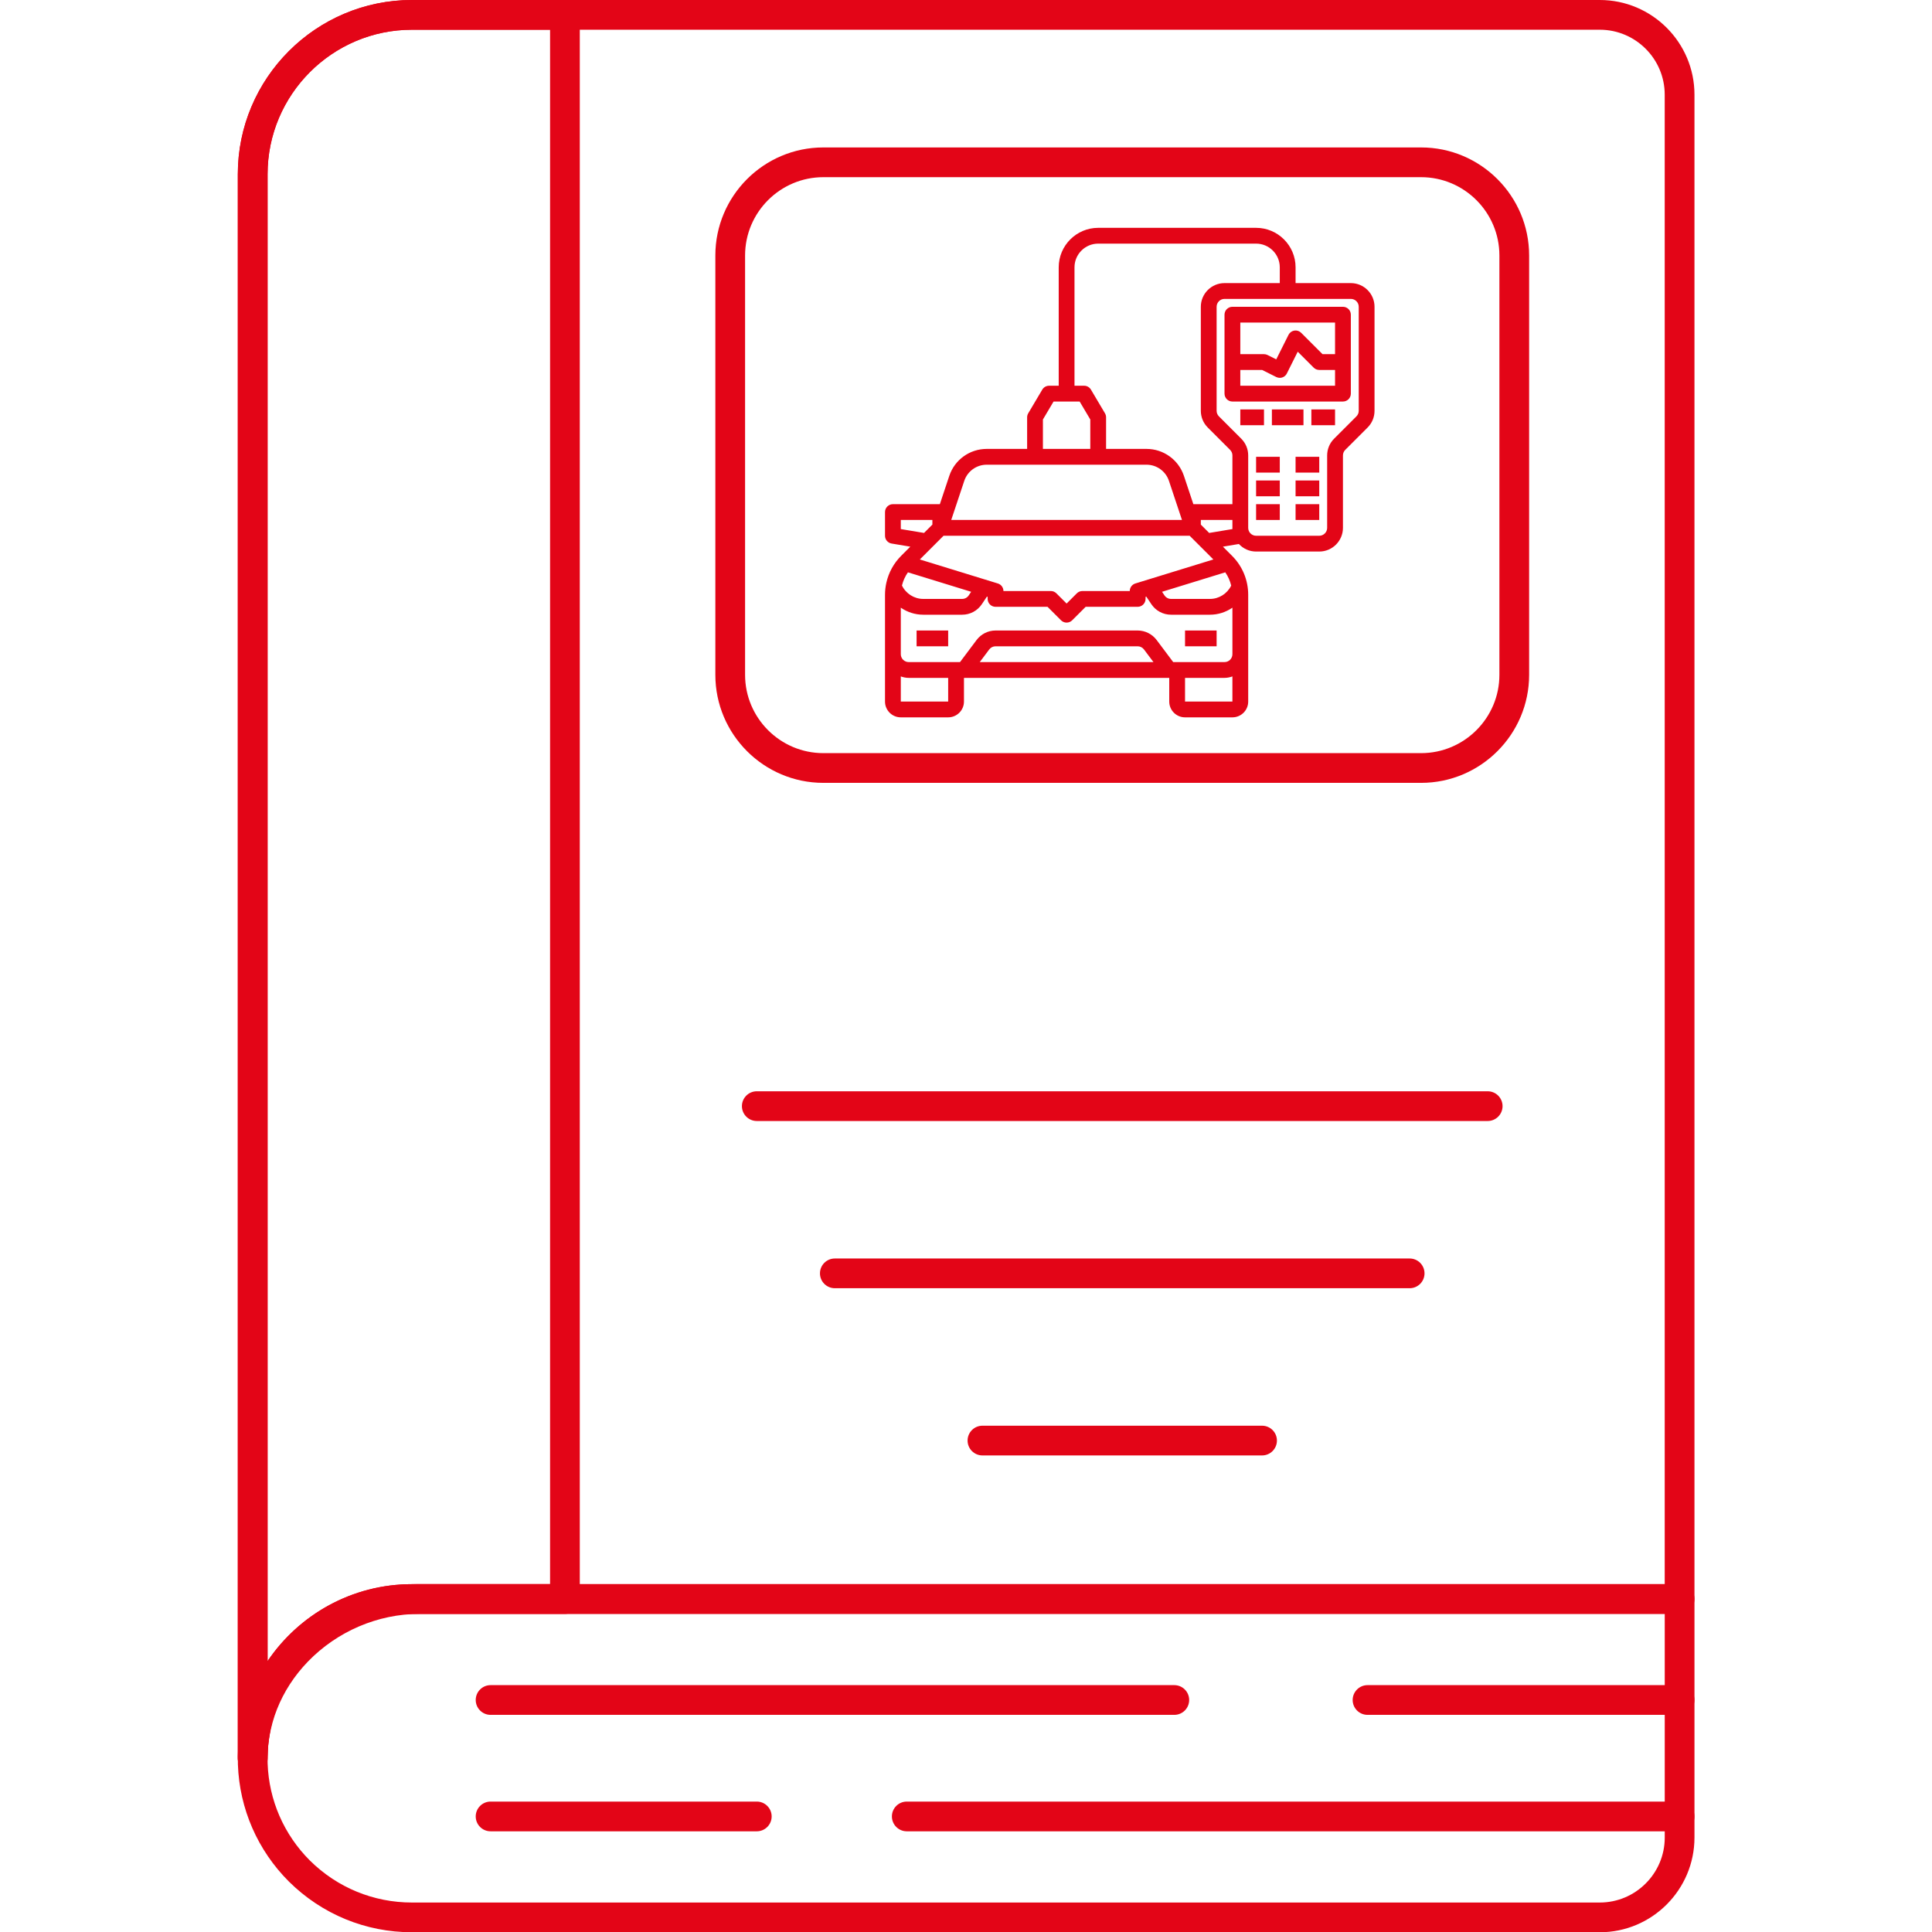 <?xml version="1.0" encoding="UTF-8" standalone="no"?>
<svg
   id="Layer_1"
   enable-background="new 0 0 68 68"
   height="150"
   viewBox="0 0 150 150"
   width="150"
   version="1.1"
   sodipodi:docname="reparaturanleitung_e30517.svg"
   inkscape:version="1.2.1 (9c6d41e410, 2022-07-14)"
   xmlns:inkscape="http://www.inkscape.org/namespaces/inkscape"
   xmlns:sodipodi="http://sodipodi.sourceforge.net/DTD/sodipodi-0.dtd"
   xmlns="http://www.w3.org/2000/svg"
   xmlns:svg="http://www.w3.org/2000/svg">
  <defs
     id="defs426" />
  <sodipodi:namedview
     id="namedview424"
     pagecolor="#ffffff"
     bordercolor="#666666"
     borderopacity="1.0"
     inkscape:showpageshadow="2"
     inkscape:pageopacity="0.0"
     inkscape:pagecheckerboard="0"
     inkscape:deskcolor="#d1d1d1"
     showgrid="false"
     inkscape:zoom="7.285156"
     inkscape:cx="26.354961"
     inkscape:cy="99.037001"
     inkscape:window-width="3840"
     inkscape:window-height="2071"
     inkscape:window-x="-9"
     inkscape:window-y="-9"
     inkscape:window-maximized="1"
     inkscape:current-layer="Layer_1" />
  <g
     id="g421"
     transform="matrix(2.308,0,0,2.308,-3.462,-3.462)">
    <g
       id="g363">
      <path
         d="m 10,61.15 c -0.276,0 -0.5,-0.224 -0.5,-0.5 V 7.36 C 9.5,4.129 12.129,1.5 15.36,1.5 H 55.315 c 1.757,0 3.186,1.429 3.186,3.185 V 55.29 c 0,0.276 -0.224,0.5 -0.5,0.5 H 15.36 c -2.68,0 -4.859,2.18 -4.859,4.86 0,0.276 -0.224,0.5 -0.5,0.5 z M 15.36,2.5 c -2.68,0 -4.859,2.18 -4.859,4.86 V 57.379 c 1.054,-1.561 2.839,-2.589 4.859,-2.589 H 57.5 V 4.685 C 57.5,3.48 56.52,2.5 55.315,2.5 Z"
         id="path361"
         style="fill:#e30517;fill-opacity:1" />
    </g>
    <g
       id="g367">
      <path
         d="m 10,61.15 c -0.276,0 -0.5,-0.224 -0.5,-0.5 V 7.36 C 9.5,4.129 12.129,1.5 15.36,1.5 h 5.144 c 0.276,0 0.5,0.224 0.5,0.5 v 53.29 c 0,0.276 -0.224,0.5 -0.5,0.5 h -5.144 c -2.68,0 -4.859,2.18 -4.859,4.86 0,0.276 -0.224,0.5 -0.5,0.5 z M 15.36,2.5 c -2.68,0 -4.859,2.18 -4.859,4.86 V 57.379 c 1.054,-1.561 2.839,-2.589 4.859,-2.589 h 4.644 V 2.5 Z"
         id="path365"
         style="fill:#e30517;fill-opacity:1" />
    </g>
    <g
       id="g371">
      <path
         d="M 55.315,66.5 H 15.36 c -1.56,0 -3.03,-0.605 -4.141,-1.705 -1.054,-1.053 -1.663,-2.45 -1.716,-3.936 -0.053,-1.534 0.527,-3.011 1.636,-4.159 1.173,-1.214 2.806,-1.911 4.479,-1.911 h 42.383 c 0.276,0 0.5,0.224 0.5,0.5 v 8.025 C 58.5,65.071 57.071,66.5 55.315,66.5 Z M 15.617,55.79 c -1.403,0 -2.773,0.585 -3.759,1.605 -0.918,0.951 -1.399,2.168 -1.355,3.429 0.043,1.232 0.548,2.39 1.421,3.262 C 12.844,64.998 14.065,65.5 15.36,65.5 H 55.315 c 1.205,0 2.186,-0.98 2.186,-2.185 v -7.525 z"
         id="path369"
         style="fill:#e30517;fill-opacity:1" />
    </g>
    <g
       id="g389">
      <g
         id="g375">
        <path
           d="m 41.003,59.187 h -23 c -0.276,0 -0.5,-0.224 -0.5,-0.5 0,-0.276 0.224,-0.5 0.5,-0.5 h 23 c 0.276,0 0.5,0.224 0.5,0.5 0,0.276 -0.224,0.5 -0.5,0.5 z"
           id="path373"
           style="fill:#e30517;fill-opacity:1" />
      </g>
      <g
         id="g379">
        <path
           d="m 58,59.187 h -10.497 c -0.276,0 -0.5,-0.224 -0.5,-0.5 0,-0.276 0.224,-0.5 0.5,-0.5 h 10.497 c 0.276,0 0.5,0.224 0.5,0.5 0,0.276 -0.224,0.5 -0.5,0.5 z"
           id="path377"
           style="fill:#e30517;fill-opacity:1" />
      </g>
      <g
         id="g383">
        <path
           d="m 26.958,63.104 h -8.955 c -0.276,0 -0.5,-0.224 -0.5,-0.5 0,-0.276 0.224,-0.5 0.5,-0.5 h 8.955 c 0.276,0 0.5,0.224 0.5,0.5 0,0.276 -0.224,0.5 -0.5,0.5 z"
           id="path381"
           style="fill:#e30517;fill-opacity:1" />
      </g>
      <g
         id="g387">
        <path
           d="m 58,63.104 h -25.997 c -0.276,0 -0.5,-0.224 -0.5,-0.5 0,-0.276 0.224,-0.5 0.5,-0.5 h 25.997 c 0.276,0 0.5,0.224 0.5,0.5 0,0.276 -0.224,0.5 -0.5,0.5 z"
           id="path385"
           style="fill:#e30517;fill-opacity:1" />
      </g>
    </g>
    <g
       id="g393">
      <path
         d="M 49.305,27.835 H 29.198 c -2.004,0 -3.634,-1.63 -3.634,-3.635 V 10.095 c 0,-2.004 1.63,-3.635 3.634,-3.635 h 20.106 c 2.004,0 3.635,1.63 3.635,3.635 v 14.105 c 0,2.004 -1.631,3.635 -3.635,3.635 z M 29.198,7.46 c -1.452,0 -2.634,1.182 -2.634,2.635 v 14.105 c 0,1.453 1.182,2.635 2.634,2.635 h 20.106 c 1.453,0 2.635,-1.182 2.635,-2.635 V 10.095 c 0,-1.453 -1.182,-2.635 -2.635,-2.635 z"
         id="path391"
         style="fill:#e30517;fill-opacity:1" />
    </g>
    <g
       id="g397">
      <path
         d="M 51.545,39.21 H 26.958 c -0.276,0 -0.5,-0.224 -0.5,-0.5 0,-0.276 0.224,-0.5 0.5,-0.5 h 24.587 c 0.276,0 0.5,0.224 0.5,0.5 0,0.276 -0.224,0.5 -0.5,0.5 z"
         id="path395"
         style="fill:#e30517;fill-opacity:1" />
    </g>
    <g
       id="g401">
      <path
         d="M 48.92,44.835 H 29.583 c -0.276,0 -0.5,-0.224 -0.5,-0.5 0,-0.276 0.224,-0.5 0.5,-0.5 h 19.337 c 0.276,0 0.5,0.224 0.5,0.5 0,0.276 -0.224,0.5 -0.5,0.5 z"
         id="path399"
         style="fill:#e30517;fill-opacity:1" />
    </g>
    <g
       id="g405">
      <path
         d="m 43.955,50.46 h -9.406 c -0.276,0 -0.5,-0.224 -0.5,-0.5 0,-0.276 0.224,-0.5 0.5,-0.5 h 9.406 c 0.276,0 0.5,0.224 0.5,0.5 0,0.276 -0.224,0.5 -0.5,0.5 z"
         id="path403"
         style="fill:#e30517;fill-opacity:1" />
    </g>
  </g>
  <g
     id="g571"
     transform="matrix(0.613,0,0,0.613,68.099,17.076)">
    <path
       d="m 5,52 h 4 v 2 H 5 Z"
       id="path545"
       style="fill:#e30517;fill-opacity:1" />
    <path
       d="m 39,52 h 4 v 2 h -4 z"
       id="path547"
       style="fill:#e30517;fill-opacity:1" />
    <path
       d="M 60,8 H 53 V 6 C 53,3.243 50.757,1 48,1 H 28 c -2.757,0 -5,2.243 -5,5 v 15 h -1.222 c -0.353,0 -0.68,0.187 -0.86,0.49 l -1.778,3 C 19.048,24.645 19,24.821 19,25 v 4 H 13.883 C 11.728,29 9.821,30.374 9.14,32.418 L 7.946,36 H 2 c -0.552,0 -1,0.448 -1,1 v 3 c 0,0.489 0.354,0.906 0.835,0.986 L 4.204,41.381 3.05,42.536 C 2.107,43.478 1.456,44.664 1.167,45.964 1.056,46.462 1,46.974 1,47.485 V 55 61 c 0,1.103 0.897,2 2,2 h 6 c 1.103,0 2,-0.897 2,-2 v -3 h 26 v 3 c 0,1.103 0.897,2 2,2 h 6 c 1.103,0 2,-0.897 2,-2 v -6 -7.515 c 0,-1.87 -0.728,-3.627 -2.05,-4.95 l -1.154,-1.154 2.022,-0.337 C 46.365,41.629 47.137,42 48,42 h 8 c 1.654,0 3,-1.346 3,-3 v -9.171 c 0,-0.267 0.104,-0.519 0.293,-0.708 l 2.828,-2.828 C 62.688,25.727 63,24.973 63,24.171 V 11 C 63,9.346 61.654,8 60,8 Z M 25,6 c 0,-1.654 1.346,-3 3,-3 h 20 c 1.654,0 3,1.346 3,3 v 2 h -7 c -1.654,0 -3,1.346 -3,3 v 13.171 c 0,0.801 0.312,1.555 0.879,2.122 l 2.828,2.828 C 44.896,29.31 45,29.562 45,29.829 V 36 H 40.054 L 38.86,32.418 C 38.179,30.374 36.272,29 34.117,29 H 29 v -4 c 0,-0.179 -0.048,-0.355 -0.14,-0.51 l -1.778,-3 C 26.902,21.186 26.575,21 26.222,21 H 25 Z m 19.096,38.632 c 0.357,0.51 0.606,1.079 0.75,1.681 C 44.348,47.33 43.305,48 42.158,48 h -4.93 c -0.335,0 -0.646,-0.167 -0.832,-0.445 L 36.09,47.096 Z m -11.39,1.412 C 32.286,46.173 32,46.561 32,47 h -6 c -0.265,0 -0.52,0.105 -0.707,0.293 L 24,48.586 22.707,47.293 C 22.52,47.105 22.265,47 22,47 h -6 c 0,-0.439 -0.286,-0.827 -0.706,-0.956 L 5.411,43.003 8.414,40 h 31.172 l 3.003,3.003 z m -20.796,1.052 -0.307,0.46 C 11.417,47.833 11.107,48 10.771,48 H 5.841 C 4.69,48 3.644,47.325 3.147,46.302 3.294,45.7 3.552,45.136 3.903,44.632 Z M 21,25.274 22.348,23 h 3.305 L 27,25.274 V 29 h -6 z m -9.963,7.777 C 11.446,31.824 12.59,31 13.883,31 h 20.234 c 1.293,0 2.437,0.824 2.846,2.051 L 38.612,38 H 9.388 Z M 3,39.153 V 38 h 4 v 0.586 L 5.943,39.643 Z M 9,61 H 3 V 57.816 C 3.314,57.928 3.648,58 4,58 h 5 z m 4,-5 1.2,-1.6 C 14.388,54.149 14.687,54 15,54 h 18 c 0.313,0 0.612,0.149 0.8,0.4 L 35,56 Z m 26,5 v -3 h 5 c 0.352,0 0.686,-0.072 1,-0.184 V 61 Z m 5,-5 H 37.5 L 35.4,53.199 C 34.836,52.448 33.939,52 33,52 H 15 c -0.939,0 -1.836,0.448 -2.4,1.2 L 10.5,56 H 4 C 3.449,56 3,55.551 3,55 V 49.108 C 3.82,49.675 4.807,50 5.842,50 h 4.93 c 1.006,0 1.939,-0.5 2.496,-1.336 L 13.905,47.709 14,47.739 V 48 c 0,0.552 0.448,1 1,1 h 6.586 l 1.707,1.707 C 23.488,50.902 23.744,51 24,51 c 0.256,0 0.512,-0.098 0.707,-0.293 L 26.414,49 H 33 c 0.552,0 1,-0.448 1,-1 v -0.261 l 0.096,-0.029 0.636,0.954 C 35.289,49.5 36.223,50 37.229,50 h 4.93 c 1.035,0 2.022,-0.325 2.842,-0.892 V 55 C 45,55.551 44.551,56 44,56 Z M 45,39.153 42.057,39.644 41,38.586 V 38 h 4 v 1 z M 61,24.171 c 0,0.267 -0.104,0.519 -0.293,0.708 l -2.828,2.828 C 57.312,28.273 57,29.027 57,29.829 V 39 c 0,0.551 -0.449,1 -1,1 h -8 c -0.551,0 -1,-0.449 -1,-1 v -9.171 c 0,-0.801 -0.312,-1.555 -0.879,-2.122 L 43.293,24.879 C 43.104,24.69 43,24.438 43,24.171 V 11 c 0,-0.551 0.449,-1 1,-1 h 16 c 0.551,0 1,0.449 1,1 z"
       id="path549"
       style="fill:#e30517;fill-opacity:1" />
    <path
       d="M 59,11 H 45 c -0.552,0 -1,0.448 -1,1 v 10 c 0,0.552 0.448,1 1,1 h 14 c 0.552,0 1,-0.448 1,-1 V 12 c 0,-0.552 -0.448,-1 -1,-1 z m -1,2 v 4 h -1.586 l -2.707,-2.707 c -0.228,-0.228 -0.551,-0.332 -0.867,-0.28 -0.317,0.052 -0.59,0.252 -0.734,0.54 l -1.553,3.105 -1.105,-0.553 C 49.309,17.036 49.155,17 49,17 h -3 v -4 z m -12,8 v -2 h 2.764 l 1.789,0.895 c 0.143,0.071 0.296,0.105 0.446,0.105 0.367,0 0.72,-0.202 0.896,-0.553 l 1.379,-2.759 2.019,2.019 C 55.48,18.895 55.735,19 56,19 h 2 v 2 z"
       id="path551"
       style="fill:#e30517;fill-opacity:1" />
    <path
       d="m 46,24 h 3 v 2 h -3 z"
       id="path553"
       style="fill:#e30517;fill-opacity:1" />
    <path
       d="m 55,24 h 3 v 2 h -3 z"
       id="path555"
       style="fill:#e30517;fill-opacity:1" />
    <path
       d="m 50,24 h 4 v 2 h -4 z"
       id="path557"
       style="fill:#e30517;fill-opacity:1" />
    <path
       d="m 48,30 h 3 v 2 h -3 z"
       id="path559"
       style="fill:#e30517;fill-opacity:1" />
    <path
       d="m 53,30 h 3 v 2 h -3 z"
       id="path561"
       style="fill:#e30517;fill-opacity:1" />
    <path
       d="m 48,33 h 3 v 2 h -3 z"
       id="path563"
       style="fill:#e30517;fill-opacity:1" />
    <path
       d="m 53,33 h 3 v 2 h -3 z"
       id="path565"
       style="fill:#e30517;fill-opacity:1" />
    <path
       d="m 48,36 h 3 v 2 h -3 z"
       id="path567"
       style="fill:#e30517;fill-opacity:1" />
    <path
       d="m 53,36 h 3 v 2 h -3 z"
       id="path569"
       style="fill:#e30517;fill-opacity:1" />
  </g>
</svg>
